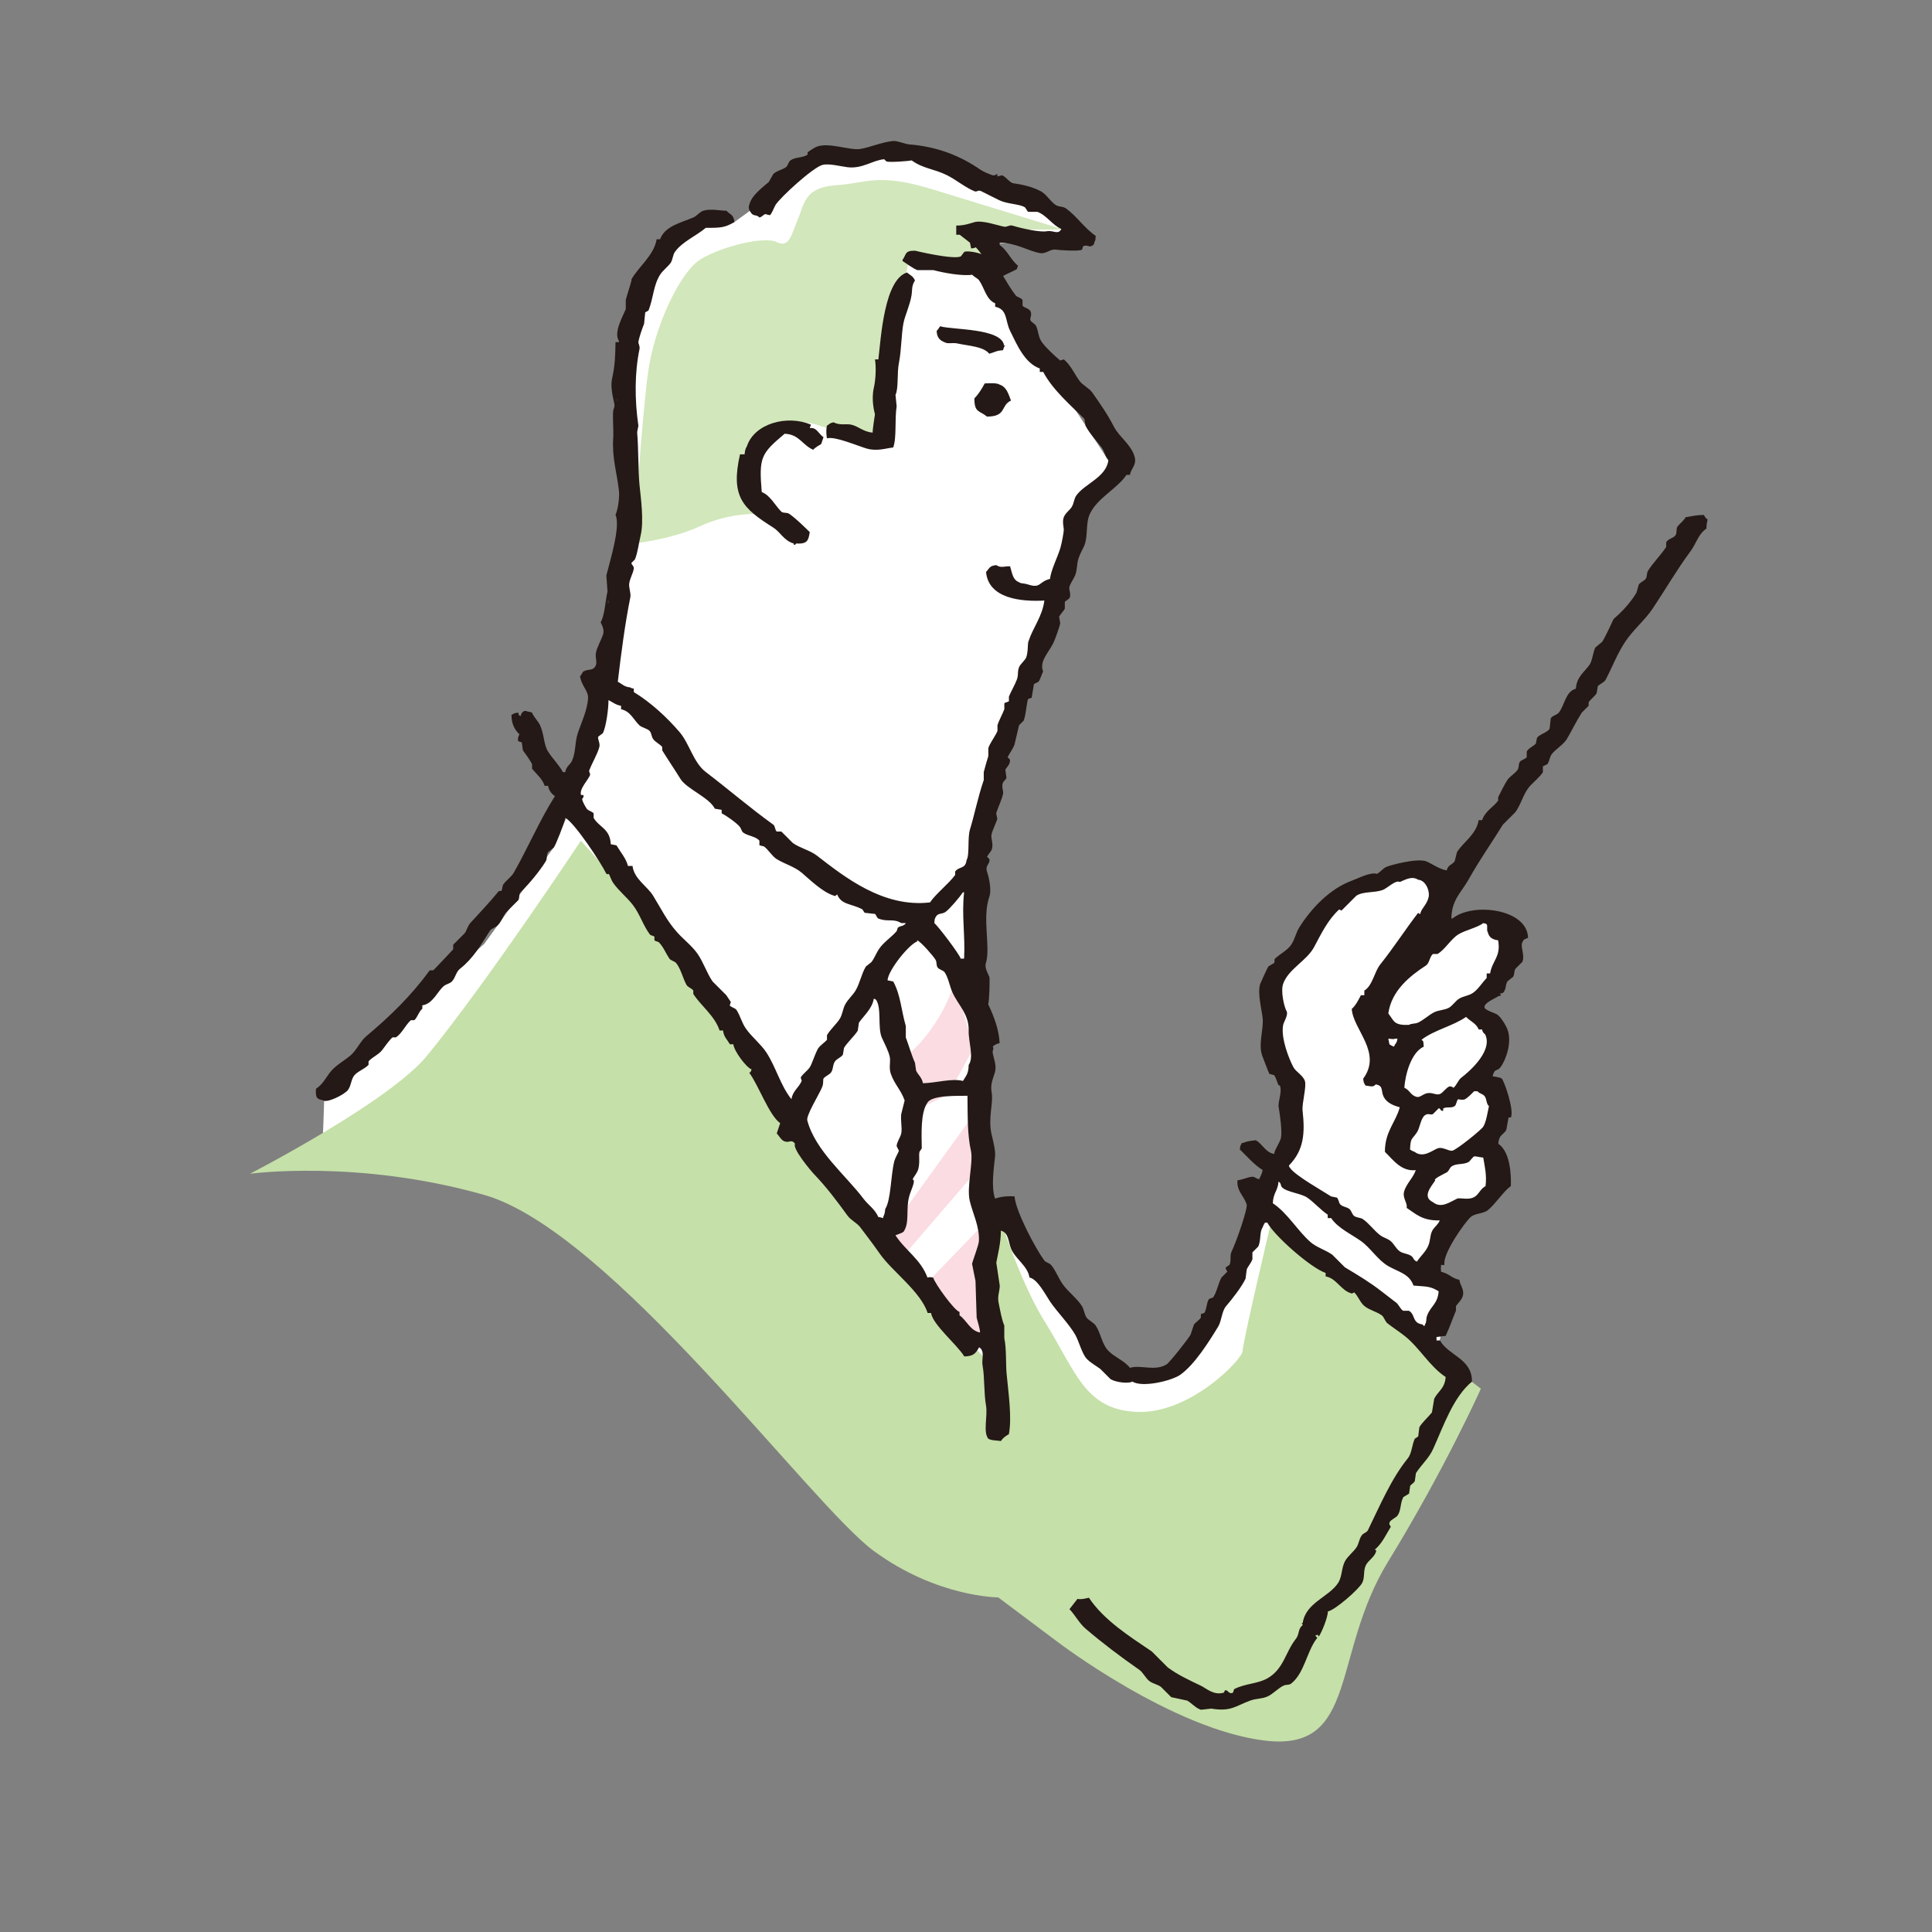 <?xml version="1.0" encoding="UTF-8"?>
<!-- Generator: Adobe Illustrator 28.0.0, SVG Export Plug-In . SVG Version: 6.00 Build 0)  -->
<svg xmlns="http://www.w3.org/2000/svg" xmlns:xlink="http://www.w3.org/1999/xlink" version="1.1" id="レイヤー_1" x="0px" y="0px" width="86px" height="86px" viewBox="0 0 86 86" style="enable-background:new 0 0 86 86;" xml:space="preserve">
<rect x="0" y="0" width="86" height="86" fill="#808080" stroke="none"/>
<style type="text/css">
	.st0{fill:#FFFFFF;}
	.st1{fill:#D2E7BB;}
	.st2{fill:#C5E0A8;}
	.st3{fill:#FADCE2;}
	.st4{fill:#241916;}
</style>
<g>
	<path class="st0" d="M27.916,24.377c0,0-0.076-3.938-0.076-5.452s0.227-5.528,0.909-6.664c0.681-1.136,1.742-2.575,2.499-2.575   s1.437,0.204,1.437,0.204s1.213-0.886,1.44-1.037c0.227-0.151,1.363-1.969,2.65-1.969c1.287,0,3.938-0.151,3.938-0.151   s2.575,0.984,2.802,0.984s3.483,1.742,3.786,2.12c0.303,0.379,0.076,1.06,0.076,1.06l-3.332-0.076l-0.366,0.494l0.442,1.626   l2.65,3.635c0,0,2.39,3.637,2.558,3.901s0.168,0.491,0.168,0.491l-0.53,0.757c0,0-1.06,1.742-1.136,2.12   c-0.076,0.379-3.408,9.465-3.483,10.223c-0.076,0.757-0.984,5.073-0.984,7.042c0,1.969,0.379,13.176,0.379,13.176   s0.984,0.151,1.136,0.454c0.151,0.303,0.984,1.666,0.984,1.666l2.196,2.65c0,0,1.522,1.624,2.238,1.834s1.927,0.589,2.154-0.017   c0.227-0.606,2.045-3.105,2.045-3.105l1.742-4.695l0.984-1.893l0.151-1.742l-0.227-1.666c0,0-0.606-2.347-0.606-3.408   s1.136-1.893,1.136-1.893s0.909-1.514,1.514-2.12c0.606-0.606,2.347-1.439,2.877-1.514s2.12-0.151,2.044,0.53   c-0.076,0.681-0.227,1.212-0.227,1.212l-0.379,1.666c0,0,2.272-1.969,3.18-0.984c0.53,1.287,0.454,1.363,0.379,1.742   s-1.06,1.666-1.06,1.666l-0.744,0.595c0,0,1.653,0.01,1.274,1.449c-0.379,1.439-0.757,1.666-0.757,1.666s1.06,0.227,0.909,1.439   c-0.151,1.212-0.682,1.363-0.682,1.363s0.984,0.909,0.53,1.742c-0.454,0.833-1.287,1.06-1.287,1.06l-0.682,0.454l-1.06,2.423   l0.984,0.681l-0.227,1.363l-0.227,0.984l0.984,1.59l-19.536,7.572l-26.2-18.931l-4.922,0.757c0,0,0.076-1.893,0.076-2.272   s1.06-1.212,1.06-1.212l6.058-5.376l3.087-4.287l1.607-3.739l0.757-6.134L27.916,24.377z"></path>
	<g>
		<path class="st1" d="M40.494,11.529c-0.563,1.97-1.22,6.286-1.22,6.755c0,0.469-0.188,1.501-0.188,1.501l-2.627-0.844    c0,0-0.938-0.375-1.783,0.094c-0.844,0.469-1.22,0.188-1.314,1.783c-0.094,1.595,0.375,2.064,0.375,2.064s-1.22-0.094-2.627,0.563    c-1.193,0.557-2.908,0.751-2.908,0.751s0.375-5.723,0.657-7.693c0.281-1.97,1.407-4.41,2.346-4.973    c0.938-0.563,2.815-1.032,3.378-0.751c0.563,0.281,0.657-0.375,0.938-1.032c0.281-0.657,0.281-1.407,1.689-1.501    c1.407-0.094,1.876-0.563,4.316,0.188c2.439,0.751,5.817,1.783,5.817,1.783h-4.222l1.313,1.689L40.494,11.529z"></path>
		<path class="st2" d="M56.537,54.593l9.382,7.224c0,0-1.595,3.565-4.128,7.693c-2.533,4.128-1.314,8.444-5.442,7.975    c-4.128-0.469-9.288-4.41-9.288-4.41l-2.627-1.97c0,0-2.721,0-5.536-2.064S27.171,54.781,21.541,53.186    c-5.629-1.595-10.414-0.938-10.414-0.938s6.192-3.19,7.881-5.254c2.69-3.288,6.849-9.57,6.849-9.57s7.13,7.881,7.787,9.664    c0.657,1.783,5.16,7.881,5.16,7.881s5.348,6.005,5.348,5.723c0-0.281-0.188-8.256-0.188-8.256s1.126,4.128,2.533,6.38    c1.407,2.252,1.783,3.941,4.128,4.034c2.346,0.094,4.691-2.346,4.691-2.721S56.537,54.593,56.537,54.593z"></path>
		<path class="st3" d="M42.5,43.732c-0.844,2.533-2.533,3.565-2.533,3.565l0.751,2.158l1.501-0.751l1.126-2.064L42.5,43.732z"></path>
		<polygon class="st3" points="43.683,54.593 41.056,57.314 42.933,59.848 44.246,58.909   "></polygon>
		<polyline class="st3" points="43.402,49.527 39.743,54.593 40.212,55.907 43.683,51.873 43.402,49.527   "></polyline>
		<g>
			<path class="st4" d="M75.847,22.921c-0.395,0.007-0.481,0.055-0.814,0.102c-0.096,0.175-0.244,0.264-0.356,0.407     c-0.081,0.103-0.015,0.299-0.102,0.407c-0.103,0.128-0.321,0.139-0.407,0.305c0,0.068,0,0.136,0,0.204     c-0.23,0.354-0.591,0.709-0.814,1.069c-0.063,0.101-0.026,0.259-0.102,0.356c-0.072,0.092-0.239,0.144-0.305,0.254     c-0.034,0.119-0.068,0.238-0.102,0.356c-0.26,0.438-0.634,0.847-1.018,1.171c0,0-0.364,0.806-0.509,1.018     c-0.102,0.085-0.204,0.17-0.305,0.254c-0.101,0.2-0.132,0.588-0.254,0.763c-0.226,0.324-0.581,0.544-0.611,1.069     c-0.464,0.125-0.496,0.735-0.763,1.069c-0.081,0.101-0.299,0.135-0.356,0.254c-0.017,0.153-0.034,0.305-0.051,0.458     c-0.088,0.166-0.449,0.245-0.56,0.407c-0.017,0.085-0.034,0.17-0.051,0.254c-0.109,0.124-0.328,0.202-0.407,0.356     c0,0.085,0,0.17,0,0.254c-0.05,0.075-0.255,0.124-0.305,0.204c-0.075,0.117-0.028,0.247-0.102,0.356     c-0.106,0.158-0.356,0.299-0.458,0.458c-0.159,0.248-0.28,0.519-0.407,0.763c0,0.051,0,0.102,0,0.153     c-0.223,0.291-0.582,0.468-0.713,0.865c-0.051,0-0.102,0-0.153,0c-0.114,0.651-0.674,0.96-0.967,1.425     c-0.034,0.136-0.068,0.271-0.102,0.407c-0.123,0.166-0.297,0.156-0.356,0.407c-0.353-0.063-0.706-0.329-0.916-0.407     c-0.4-0.148-1.592,0.169-1.781,0.254c-0.133,0.06-0.276,0.248-0.407,0.305c-0.299-0.086-0.81,0.192-1.12,0.305     c-0.986,0.361-1.824,1.255-2.341,2.087c-0.156,0.251-0.191,0.521-0.356,0.763c-0.169,0.248-0.489,0.409-0.713,0.611     c-0.062,0.055-0.001,0.129-0.051,0.204c-0.085,0.051-0.17,0.102-0.254,0.153c-0.039,0.054-0.337,0.714-0.356,0.763     c-0.144,0.382,0.06,1.144,0.102,1.527c0.058,0.527-0.221,1.194,0,1.731c0.011,0.026,0.271,0.721,0.305,0.763     c0.068,0.017,0.136,0.034,0.204,0.051c0.097,0.12,0.135,0.336,0.204,0.458c0.017,0,0.034,0,0.051,0     c0.121,0.294-0.093,0.738-0.051,0.967c0.07,0.383,0.16,1.132,0.102,1.374c-0.054,0.227-0.257,0.461-0.305,0.713     c-0.399-0.079-0.504-0.44-0.814-0.611c0,0-0.406,0.032-0.509,0.102c-0.164,0.044-0.079-0.028-0.153,0.102     c-0.058,0.089-0.018,0.098-0.051,0.204c0.324,0.307,0.629,0.678,1.018,0.916c-0.033,0.183-0.089,0.257-0.153,0.407     c-0.124-0.017-0.2-0.094-0.254-0.102c-0.18-0.027-0.456,0.126-0.713,0.153c-0.042,0.487,0.272,0.662,0.407,1.069     c0.068,0.165-0.474,1.708-0.662,2.087c-0.106,0.213-0.004,0.392-0.102,0.611c-0.051,0.034-0.102,0.068-0.153,0.102     c-0.047,0.11,0.068,0.149,0.051,0.204c-0.085,0.085-0.17,0.17-0.254,0.254c-0.157,0.297-0.183,0.582-0.356,0.865     c-0.034,0.055-0.17,0.057-0.204,0.102c-0.102,0.135-0.1,0.47-0.204,0.611c-0.051,0.017-0.102,0.034-0.153,0.051     c0,0.051,0,0.102,0,0.153c-0.066,0.114-0.228,0.207-0.305,0.305c-0.051,0.153-0.102,0.305-0.153,0.458     c-0.099,0.179-0.925,1.234-1.069,1.323c-0.515,0.321-1.159,0.006-1.629,0.153c-0.254-0.323-0.684-0.471-0.967-0.763     c-0.283-0.291-0.327-0.776-0.56-1.12c-0.091-0.134-0.316-0.232-0.407-0.356c-0.085-0.116-0.12-0.378-0.204-0.509     c-0.213-0.333-0.577-0.609-0.814-0.916c-0.222-0.288-0.329-0.641-0.56-0.916c-0.073-0.087-0.235-0.109-0.305-0.204     c-0.369-0.497-1.258-2.148-1.323-2.85c-0.293-0.013-0.568-0.001-0.865,0.102c-0.179-0.509-0.061-1.305,0-1.883     c0.028-0.261-0.102-0.748-0.153-0.967c-0.173-0.74,0.09-1.408,0-1.883c-0.072-0.382,0.092-0.671,0.153-0.916     c0.073-0.293-0.066-0.609-0.102-0.814c-0.031-0.175,0.071-0.174,0-0.305c0.083-0.081,0.169-0.121,0.305-0.153     c-0.031-0.621-0.256-1.194-0.509-1.731c0.05-0.133,0.081-1.137,0.051-1.222c-0.042-0.117-0.223-0.381-0.153-0.611     c0.219-0.713-0.179-1.998,0.153-2.952c0.115-0.33-0.04-0.938-0.102-1.12c-0.099-0.29,0.153-0.33,0.102-0.56     c-0.034-0.034-0.068-0.068-0.102-0.102c0.019-0.053,0.184-0.253,0.204-0.305c0.102-0.274-0.055-0.501,0-0.713     c0.041-0.157,0.208-0.516,0.254-0.662c-0.017-0.085-0.034-0.17-0.051-0.254c0.088-0.279,0.26-0.63,0.305-0.865     c0.03-0.152-0.086-0.299,0-0.509c0.013-0.032,0.141-0.15,0.153-0.204c-0.017-0.119-0.034-0.238-0.051-0.356     c0.041-0.101,0.239-0.25,0.204-0.458c-0.034-0.034-0.068-0.068-0.102-0.102c0.061-0.14,0.248-0.392,0.305-0.56     c0.068-0.288,0.136-0.577,0.204-0.865c0.068-0.068,0.136-0.136,0.204-0.204c0.107-0.242,0.139-0.881,0.204-0.967     c0.051-0.017,0.102-0.034,0.153-0.051c0.034-0.204,0.068-0.407,0.102-0.611c0.068-0.034,0.136-0.068,0.204-0.102     c0.08-0.114,0.151-0.36,0.204-0.458c-0.178-0.453,0.234-0.82,0.458-1.272c0.082-0.166,0.271-0.722,0.305-0.865     c-0.017-0.102-0.034-0.204-0.051-0.305c0.039-0.083,0.222-0.274,0.254-0.356c0-0.102,0-0.204,0-0.305     c0.068-0.051,0.136-0.102,0.204-0.153c0.098-0.184-0.034-0.356,0-0.509c0.031-0.14,0.199-0.372,0.254-0.509     c0.104-0.259,0.061-0.472,0.153-0.763c0.07-0.22,0.208-0.447,0.254-0.56c0.181-0.439,0.048-0.992,0.254-1.425     c0.341-0.714,1.192-1.094,1.629-1.731c0.051,0,0.102,0,0.153,0c0.043-0.296,0.314-0.433,0.204-0.814     c-0.156-0.537-0.678-0.867-0.916-1.323c-0.313-0.6-0.599-1.003-0.967-1.527c-0.135-0.193-0.418-0.32-0.56-0.509     c-0.224-0.3-0.417-0.746-0.713-0.967c-0.051,0.017-0.102,0.034-0.153,0.051c-0.245-0.206-0.629-0.557-0.814-0.814     c-0.166-0.23-0.133-0.407-0.254-0.713c-0.037-0.094-0.222-0.186-0.254-0.254c-0.05-0.103,0.081-0.239,0-0.407     c-0.068-0.141-0.278-0.149-0.356-0.254c0-0.085,0-0.17,0-0.254c-0.055-0.099-0.24-0.118-0.305-0.204     c-0.238-0.315-0.396-0.587-0.56-0.865c0.19-0.103,0.437-0.202,0.611-0.305c0.017-0.051,0.034-0.102,0.051-0.153     c-0.323-0.25-0.465-0.683-0.814-0.916c0-0.034,0-0.068,0-0.102c0.758,0.008,1.219,0.349,1.781,0.458     c0.282,0.055,0.457-0.188,0.713-0.153c0.185,0.026,1.049,0.084,1.171,0c0.017-0.051,0.034-0.102,0.051-0.153     c0.163-0.073,0.265,0.043,0.356,0c0.13-0.064,0.111-0.053,0.153-0.204c0.057-0.088,0.029-0.111,0.051-0.254     c-0.497-0.335-0.846-0.877-1.323-1.222c-0.143-0.103-0.305-0.056-0.458-0.153c-0.233-0.147-0.413-0.479-0.662-0.611     c-0.394-0.208-0.829-0.3-1.222-0.356c-0.176-0.025-0.336-0.305-0.509-0.356c-0.068,0.017-0.136,0.034-0.204,0.051     c0-0.034,0-0.068,0-0.102c-0.033-0.018-0.106,0.08-0.204,0.051c-0.147-0.044-0.419-0.157-0.56-0.254     c-0.84-0.582-1.867-1.02-3.156-1.12c-0.191-0.015-0.529-0.167-0.713-0.153c-0.48,0.038-1.051,0.291-1.476,0.356     c-0.467,0.072-1.395-0.311-1.934-0.102c-0.085,0.033-0.329,0.185-0.407,0.254c0,0.034,0,0.068,0,0.102     c-0.235,0.156-0.536,0.092-0.763,0.254c-0.087,0.062-0.111,0.241-0.204,0.305c-0.187,0.13-0.405,0.15-0.56,0.305     c-0.068,0.119-0.136,0.238-0.204,0.356c-0.286,0.245-0.777,0.605-0.865,1.018c-0.04,0.075-0.023,0.207,0.051,0.305     c0.128,0.233,0.25,0.091,0.407,0.254c0.122-0.038,0.166-0.124,0.254-0.153c0.068,0.017,0.136,0.034,0.204,0.051     c0.086-0.053,0.189-0.355,0.254-0.458c0.224-0.354,1.669-1.67,2.087-1.781c0.288-0.077,0.827,0.067,1.12,0.102     c0.666,0.079,1.109-0.311,1.629-0.356c0.034,0.034,0.068,0.068,0.102,0.102c0.183,0.044,0.982-0.017,1.12-0.051     c0.53,0.38,0.986,0.367,1.578,0.662c0.396,0.197,0.813,0.549,1.222,0.713c0.119,0.048,0.144-0.078,0.305,0     c0.218,0.105,0.595,0.306,0.814,0.407c0.363,0.167,0.868,0.154,1.12,0.305c0.038,0.023,0.103,0.182,0.153,0.204     c0.136,0,0.271,0,0.407,0c0.412,0.15,0.678,0.607,1.069,0.763c-0.162,0.28-0.331,0.045-0.662,0.102     c-0.282,0.048-1.029-0.105-1.527-0.254c-0.117-0.035-0.244,0.072-0.356,0.051c-0.314-0.06-0.975-0.301-1.323-0.204     c-0.215,0.06-0.455,0.153-0.814,0.153c0,0.136,0,0.271,0,0.407c0.051,0,0.102,0,0.153,0c0.153,0.119,0.305,0.238,0.458,0.356     c0.017,0.085,0.034,0.17,0.051,0.254c0.118-0.012,0.144-0.01,0.204-0.051c0.086,0.084,0.187,0.209,0.255,0.305     c-0.187-0.075-0.615-0.158-0.763-0.102c-0.051,0.068-0.102,0.136-0.153,0.204c-0.357,0.155-2.036-0.254-2.036-0.254     c-0.475-0.006-0.375,0.153-0.56,0.407c0,0.017,0,0.034,0,0.051c0.19,0.121,0.453,0.326,0.662,0.407c0.237,0,0.475,0,0.713,0     c0.508,0.132,1.296,0.271,1.731,0.204c0.08,0.106,0.232,0.15,0.305,0.254c0.237,0.337,0.312,0.854,0.713,1.018     c0,0.051,0,0.102,0,0.153c0.558,0.114,0.438,0.615,0.662,1.069c0.305,0.619,0.647,1.436,1.323,1.68c0,0.051,0,0.102,0,0.153     c0.051,0,0.102,0,0.153,0c0.405,0.779,1.236,1.504,1.832,2.087c0.017,0.102,0.034,0.204,0.051,0.305     c0.165,0.332,0.492,0.677,0.713,0.967c0.143,0.188,0.145,0.4,0.305,0.56c-0.084,0.768-1.051,1.053-1.425,1.578     c-0.112,0.157-0.1,0.336-0.204,0.509c-0.084,0.141-0.288,0.278-0.356,0.458c-0.076,0.2-0.001,0.447,0,0.56     c0.001,0.107-0.092,0.608-0.153,0.814c-0.116,0.395-0.428,0.997-0.458,1.374c-0.523,0.133-0.4,0.433-0.967,0.254     c-0.229-0.072-0.329-0.037-0.407-0.102c-0.295-0.108-0.311-0.413-0.407-0.713c-0.273-0.005-0.397,0.09-0.611-0.051     c-0.313,0.029-0.302,0.141-0.458,0.305c0.107,1.186,1.562,1.33,2.596,1.272c-0.094,0.722-0.498,1.175-0.713,1.832     c-0.035,0.106-0.008,0.502-0.102,0.713c-0.052,0.117-0.25,0.282-0.305,0.407c-0.092,0.205-0.021,0.338-0.102,0.56     c-0.089,0.243-0.26,0.526-0.356,0.763c0,0.068,0,0.136,0,0.204c-0.033,0.044-0.175,0.044-0.204,0.102c0,0.085,0,0.17,0,0.254     c-0.073,0.205-0.237,0.491-0.305,0.713c0,0.085,0,0.17,0,0.254c-0.09,0.229-0.328,0.526-0.407,0.763c0,0.119,0,0.238,0,0.356     c-0.082,0.281-0.135,0.44-0.204,0.713c0,0.119,0,0.238,0,0.356c-0.272,0.8-0.418,1.569-0.611,2.189     c-0.123,0.396-0.009,1.119-0.153,1.374c-0.055,0.42-0.327,0.264-0.509,0.509c0,0.051,0,0.102,0,0.153     c-0.285,0.392-0.841,0.816-1.12,1.222c-2.081,0.243-3.799-1.13-5.039-2.087c-0.301-0.232-0.757-0.334-1.069-0.56     c-0.17-0.17-0.339-0.339-0.509-0.509c-0.068,0-0.136,0-0.204,0c-0.08-0.054-0.068-0.245-0.153-0.305     c-1.044-0.75-1.99-1.57-3.003-2.341c-0.559-0.425-0.725-1.261-1.171-1.781c-0.567-0.662-1.276-1.315-2.036-1.781     c0-0.051,0-0.102,0-0.153c-0.105-0.02-0.098-0.013-0.153-0.051c-0.286-0.031-0.355-0.15-0.56-0.254     c0.157-1.333,0.33-2.633,0.56-3.767c0.034-0.169-0.079-0.435-0.051-0.611c0.041-0.255,0.177-0.457,0.204-0.662     c0.015-0.112-0.126-0.182-0.102-0.254c0.051-0.051,0.102-0.102,0.153-0.153c0.136-0.353,0.153-0.642,0.254-1.069     c0.151-0.64,0.007-1.67-0.051-2.24c-0.059-0.578-0.048-1.754-0.102-2.29c-0.013-0.129,0.058-0.305,0.051-0.356     c-0.168-1.152-0.167-2.368,0.051-3.41c0.026-0.126-0.059-0.253-0.051-0.305c0.039-0.246,0.179-0.623,0.254-0.814     c0.017-0.17,0.034-0.339,0.051-0.509c0.009-0.017,0.138-0.064,0.153-0.102c0.22-0.576,0.208-1.1,0.509-1.578     c0.112-0.177,0.332-0.344,0.458-0.509c0.112-0.147,0.099-0.365,0.204-0.509c0.334-0.457,0.939-0.704,1.374-1.069     c0.704,0.009,0.86-0.022,1.272-0.254c-0.034-0.354-0.188-0.317-0.356-0.509c-0.26,0.011-0.673-0.102-1.018,0     c-0.173,0.051-0.299,0.239-0.458,0.305c-0.569,0.237-1.269,0.39-1.476,0.967c-0.051,0-0.102,0-0.153,0     c-0.117,0.716-0.798,1.213-1.12,1.781c0,0.017,0,0.034,0,0.051c-0.04,0.173-0.185,0.604-0.254,0.865c0,0.136,0,0.271,0,0.407     c-0.128,0.334-0.556,1.041-0.305,1.425c0,0.017,0,0.034,0,0.051c-0.051,0-0.102,0-0.153,0c-0.007,0.595-0.025,1.057-0.153,1.629     c-0.083,0.371,0.045,0.835,0.102,1.12c0.028,0.14-0.043,0.231-0.051,0.305c-0.032,0.312,0.023,0.866,0,1.222     c-0.057,0.895,0.169,1.546,0.255,2.341c0.041,0.38-0.08,0.938-0.153,1.069c0.241,0.525-0.265,2.116-0.407,2.698     c0.017,0.237,0.034,0.475,0.051,0.713c-0.092,0.373-0.116,1.05-0.305,1.374c0.04,0.095,0.188,0.331,0.102,0.56     c-0.1,0.265-0.253,0.55-0.305,0.763c-0.063,0.256,0.089,0.474-0.051,0.662c-0.111,0.177-0.334,0.09-0.509,0.204     c-0.064,0.041-0.078,0.152-0.153,0.204c0.043,0.406,0.368,0.655,0.356,0.967c-0.021,0.54-0.313,1.136-0.458,1.578     c-0.133,0.403-0.085,0.844-0.254,1.222c-0.083,0.186-0.258,0.242-0.305,0.509c-0.034,0-0.068,0-0.102,0     c-0.174-0.323-0.472-0.612-0.662-0.916c-0.197-0.317-0.169-0.761-0.356-1.171c-0.086-0.187-0.265-0.339-0.356-0.56     c-0.078-0.028-0.085-0.036-0.204-0.051c-0.144-0.075-0.261,0.015-0.305,0.204c-0.127-0.075-0.06,0.012-0.102-0.153     c-0.191,0.018-0.189,0.039-0.305,0.102c-0.002,0.431,0.17,0.684,0.356,0.865c-0.033,0.03-0.098,0.214-0.051,0.305     c0.051,0.017,0.102,0.034,0.153,0.051c0.017,0.119,0.034,0.238,0.051,0.356c0.066,0.088,0.314,0.425,0.407,0.611     c0,0.068,0,0.136,0,0.204c0.181,0.229,0.466,0.455,0.56,0.763c0.051,0,0.102,0,0.153,0c0.038,0.215,0.155,0.358,0.305,0.458     c-0.678,1.07-1.205,2.31-1.832,3.41c-0.102,0.179-0.34,0.343-0.458,0.509c-0.067,0.094-0.03,0.207-0.102,0.305     c-0.034,0-0.068,0-0.102,0c-0.413,0.505-0.841,0.952-1.272,1.425c-0.117,0.129-0.151,0.32-0.254,0.458     c-0.17,0.17-0.339,0.339-0.509,0.509c0,0.068,0,0.136,0,0.204c-0.003,0.006-0.846,0.903-0.865,0.916     c-0.073,0.05-0.154-0.018-0.204,0.051c-0.807,1.109-1.759,2.027-2.799,2.901c-0.276,0.231-0.437,0.638-0.713,0.865     c-0.301,0.248-0.685,0.453-0.916,0.763c-0.205,0.276-0.322,0.522-0.611,0.713c-0.019,0.369,0.009,0.452,0.305,0.509     c0.158,0.15,0.959-0.244,1.12-0.458c0.134-0.178,0.131-0.421,0.254-0.611c0.137-0.21,0.497-0.318,0.662-0.509     c0-0.051,0-0.102,0-0.153c0.167-0.193,0.456-0.301,0.611-0.509c0.114-0.153,0.321-0.448,0.458-0.56c0.051,0,0.102,0,0.153,0     c0.271-0.182,0.42-0.551,0.662-0.763c0.051,0,0.102,0,0.153,0c0.15-0.139,0.195-0.378,0.356-0.509c0-0.051,0-0.102,0-0.153     c0.476-0.061,0.688-0.652,0.967-0.865c0.124-0.094,0.256-0.095,0.356-0.204c0.153-0.165,0.178-0.422,0.356-0.56     c0.573-0.446,0.929-1.054,1.323-1.68c0.077-0.121,0.258-0.154,0.356-0.254c0.159-0.162,0.222-0.369,0.356-0.56     c0.187-0.187,0.373-0.373,0.56-0.56c0.065-0.111,0.015-0.274,0.102-0.356c0.366-0.348,0.854-0.942,1.12-1.374     c0.075-0.122,0.019-0.272,0.102-0.407c0.004-0.006,0.247-0.193,0.254-0.204c0.102-0.139,0.484-1.126,0.509-1.323     c0.404,0.201,1.6,2.007,1.832,2.494c0.101,0.011,0.012,0.048,0.102,0c0.049,0.05,0.103,0.265,0.204,0.407     c0.245,0.349,0.61,0.639,0.865,0.967c0.318,0.408,0.459,0.913,0.764,1.323c0.04,0.054,0.164,0.054,0.204,0.102     c0,0.051,0,0.102,0,0.153c0.043,0.062,0.153,0.05,0.204,0.102c0.197,0.204,0.297,0.47,0.458,0.713     c0.063,0.096,0.237,0.12,0.305,0.204c0.209,0.255,0.292,0.662,0.458,0.967c0.06,0.111,0.241,0.161,0.305,0.254     c0,0.051,0,0.102,0,0.153c0.34,0.532,0.957,0.973,1.171,1.629c0.051,0,0.102,0,0.153,0c0.033,0.287,0.186,0.403,0.305,0.611     c0.051,0,0.102,0,0.153,0c0.029,0.301,0.577,1.039,0.814,1.12c-0.045,0.12-0.019,0.084-0.102,0.153     c0.412,0.553,0.881,1.893,1.374,2.24c-0.051,0.153-0.102,0.305-0.153,0.458c0.108,0.107,0.198,0.308,0.356,0.356     c0.227,0.069,0.297-0.114,0.458,0.102c-0.129,0.214,0.692,1.193,0.865,1.374c0.533,0.558,0.976,1.143,1.476,1.832     c0.141,0.194,0.42,0.323,0.56,0.509c0.306,0.406,0.571,0.748,0.865,1.171c0.554,0.797,1.821,1.685,2.138,2.647     c0.051,0,0.102,0,0.153,0c0.059,0.51,1.169,1.421,1.476,1.934c0.422-0.005,0.512-0.144,0.662-0.407     c0.275,0.169,0.1,0.539,0.153,0.814c0.094,0.494,0.055,1.229,0.153,1.781c0.083,0.465-0.14,1.175,0.102,1.476     c0.133,0.08,0.351,0.073,0.56,0.102c0.09-0.136,0.213-0.224,0.356-0.305c0.143-0.748-0.024-1.863-0.102-2.698     c-0.039-0.413-0.002-1.121-0.102-1.578c0-0.187,0-0.373,0-0.56c-0.109-0.248-0.174-0.624-0.254-1.018     c-0.062-0.301,0.058-0.531,0.051-0.763c-0.051-0.339-0.102-0.679-0.153-1.018c0.082-0.44,0.199-0.855,0.204-1.425     c0.358,0.096,0.321,0.49,0.458,0.814c0.189,0.446,0.744,0.767,0.814,1.272c0.362,0.07,0.719,0.777,0.916,1.069     c0.306,0.453,0.849,1.004,1.12,1.476c0.166,0.29,0.299,0.842,0.509,1.069c0.166,0.18,0.412,0.309,0.611,0.458     c0.153,0.153,0.305,0.305,0.458,0.458c0.303,0.164,0.839,0.192,0.967,0.102c0.448,0.286,1.765-0.039,2.138-0.305     c0.635-0.454,1.264-1.457,1.68-2.138c0.16-0.263,0.157-0.685,0.356-0.916c0.257-0.298,0.699-0.862,0.865-1.222     c0.017-0.136,0.034-0.271,0.051-0.407c0.053-0.136,0.207-0.305,0.254-0.458c0-0.102,0-0.204,0-0.305     c0.085-0.085,0.17-0.17,0.255-0.254c0.142-0.287,0.046-0.631,0.204-0.865c0.038-0.118,0.053-0.114,0.102-0.204     c0.034,0,0.068,0,0.102,0c0.309,0.583,1.931,2.014,2.596,2.24c0,0.051,0,0.102,0,0.153c0.488,0.082,0.692,0.651,1.171,0.763     c0.034-0.017,0.068-0.034,0.102-0.051c0.173,0.166,0.271,0.464,0.458,0.611c0.238,0.188,0.506,0.229,0.763,0.407     c0.107,0.074,0.151,0.276,0.254,0.356c0.261,0.204,0.504,0.357,0.763,0.56c0.667,0.521,1.113,1.361,1.832,1.832     c-0.036,0.515-0.339,0.631-0.509,0.967c-0.034,0.204-0.068,0.407-0.102,0.611c-0.125,0.161-0.468,0.478-0.56,0.662     c-0.017,0.136-0.034,0.271-0.051,0.407c-0.051,0.034-0.102,0.068-0.153,0.102c-0.125,0.271-0.136,0.656-0.305,0.865     c-0.744,0.919-1.237,2.094-1.781,3.207c-0.045,0.093-0.192,0.132-0.254,0.204c-0.135,0.156-0.138,0.385-0.255,0.56     c-0.133,0.199-0.394,0.4-0.509,0.611c-0.161,0.295-0.126,0.689-0.305,0.967c-0.41,0.635-1.442,0.877-1.578,1.781     c-0.084,0.058-0.028,0.004,0,0.102c-0.226,0.165-0.134,0.393-0.305,0.611c-0.468,0.593-0.535,1.31-1.222,1.731     c-0.461,0.282-1.041,0.248-1.527,0.509c-0.017,0.051-0.034,0.102-0.051,0.153c-0.192,0.097-0.213-0.137-0.356-0.102     c-0.017,0.034-0.034,0.068-0.051,0.102c-0.444,0.138-0.779-0.19-1.018-0.305c-0.569-0.274-1.002-0.469-1.476-0.814     c-0.238-0.238-0.475-0.475-0.713-0.713c-0.996-0.676-2.135-1.392-2.799-2.392c-0.192,0.043-0.362,0.087-0.509,0.051     c-0.119,0.153-0.238,0.305-0.356,0.458c0.25,0.26,0.44,0.633,0.713,0.865c0.765,0.652,1.555,1.25,2.392,1.832     c0.176,0.122,0.289,0.387,0.458,0.509c0.164,0.118,0.348,0.138,0.509,0.254c0.153,0.153,0.305,0.305,0.458,0.458     c0.237,0.051,0.475,0.102,0.713,0.153c0.184,0.104,0.391,0.345,0.611,0.407c0.153-0.017,0.305-0.034,0.458-0.051     c0.889,0.144,1.072-0.116,1.731-0.356c0.292-0.106,0.554-0.071,0.814-0.204c0.211-0.108,0.446-0.354,0.662-0.458     c0.149-0.072,0.243-0.012,0.356-0.102c0.577-0.459,0.682-1.394,1.12-1.985c0.083-0.059-0.011-0.065-0.051-0.153     c0.151-0.021,0.062-0.082,0.153,0.051c0.13-0.178,0.403-0.855,0.407-1.12c0.328-0.064,1.382-0.988,1.527-1.272     c0.125-0.246,0.039-0.504,0.153-0.763c0.102-0.231,0.371-0.356,0.458-0.611c0.011-0.105,0.046-0.042-0.051-0.102     c0.335-0.294,0.472-0.626,0.713-1.018c-0.02-0.041-0.094-0.114-0.051-0.204c0.06-0.125,0.282-0.195,0.356-0.305     c0.165-0.247,0.103-0.534,0.254-0.814c0.085-0.051,0.17-0.102,0.254-0.153c0.017-0.119,0.034-0.238,0.051-0.356     c0.02-0.031,0.174-0.128,0.204-0.204c0.017-0.119,0.034-0.238,0.051-0.356c0.264-0.398,0.584-0.671,0.763-1.069     c0.476-1.052,0.894-2.309,1.731-3.003c0.002-1.036-1.048-1.151-1.425-1.832c-0.051,0-0.102,0-0.153,0c0-0.051,0-0.102,0-0.153     c0.136-0.017,0.271-0.034,0.407-0.051c0.203-0.434,0.296-0.741,0.458-1.12c0-0.068,0-0.136,0-0.204     c0.087-0.132,0.256-0.271,0.305-0.458c0.077-0.288-0.124-0.461-0.153-0.713c-0.353-0.069-0.453-0.28-0.814-0.356     c-0.019-0.171-0.01-0.106,0-0.305c0.051,0,0.102,0,0.153,0c-0.115-0.471,0.917-1.922,1.171-2.138     c0.2-0.17,0.557-0.136,0.764-0.305c0.34-0.278,0.694-0.841,1.018-1.069c0.018-0.567-0.045-1.538-0.56-1.883     c0.035-0.423,0.204-0.367,0.356-0.611c0.034-0.187,0.068-0.373,0.102-0.56c0.034,0,0.068,0,0.102,0     c0.159-0.338-0.31-1.657-0.407-1.731c-0.079-0.06-0.326-0.083-0.407-0.102c0.099-0.387,0.197-0.193,0.356-0.407     c0.236-0.316,0.523-1.108,0.305-1.68c-0.071-0.186-0.293-0.554-0.458-0.662c-0.109-0.071-0.53-0.188-0.56-0.305     c-0.055-0.212,0.494-0.418,0.611-0.509c0.073-0.042,0.127,0.039,0.102-0.102c-0.017,0-0.034,0-0.051,0     c0.046-0.048,0.132,0.008,0.204-0.102c0.1-0.153,0.059-0.303,0.153-0.458c0.085-0.068,0.17-0.136,0.254-0.204     c0.072-0.124,0.028-0.243,0.102-0.356c0.102-0.102,0.204-0.204,0.305-0.305c0.128-0.289-0.097-0.68,0-0.865     c0.064-0.157,0.106-0.144,0.254-0.204c-0.014-1.291-2.464-1.599-3.359-0.865c-0.017,0-0.034,0-0.051,0     c0.007-0.83,0.437-1.148,0.763-1.731c0.521-0.931,1.017-1.613,1.527-2.443c0.187-0.187,0.373-0.373,0.56-0.56     c0.248-0.342,0.343-0.791,0.611-1.12c0.128-0.157,0.531-0.495,0.611-0.662c0-0.085,0-0.17,0-0.254     c0.068-0.034,0.136-0.068,0.204-0.102c0.104-0.155,0.088-0.315,0.204-0.458c0.176-0.218,0.521-0.422,0.662-0.662     c0.247-0.42,0.405-0.768,0.662-1.171c0.102-0.102,0.204-0.204,0.305-0.305c0-0.051,0-0.102,0-0.153     c0.077-0.128,0.284-0.277,0.356-0.407c0.017-0.102,0.034-0.204,0.051-0.305c0.088-0.112,0.284-0.165,0.356-0.305     c0.302-0.582,0.509-1.141,0.865-1.68c0.345-0.523,0.877-0.961,1.222-1.476c0.572-0.855,1.084-1.742,1.68-2.545     c0.271-0.366,0.34-0.757,0.713-1.018c0.004-0.182,0.025-0.275,0.051-0.407C75.918,23.061,75.896,23.019,75.847,22.921z      M27.392,17.781c0.088,0.033,0.05,0.01,0.102,0.051C27.406,17.799,27.444,17.822,27.392,17.781z M41.643,40.838     c0.103-0.223,0.28-0.12,0.458-0.254c0.198-0.149,0.62-0.652,0.763-0.865c0.017,0,0.034,0,0.051,0     c-0.114,1.018,0.056,1.935,0,2.952c-0.051,0-0.102,0-0.153,0c-0.04-0.179-1.018-1.468-1.171-1.578     C41.598,40.963,41.599,40.904,41.643,40.838z M40.829,41.907c0-0.017,0-0.034,0-0.051c0.172,0.072,0.719,0.703,0.814,0.865     c0.07,0.121,0.02,0.255,0.102,0.356c0.063,0.078,0.252,0.122,0.305,0.204c0.178,0.271,0.213,0.606,0.356,0.916     c0.255,0.553,0.73,0.947,0.713,1.68c-0.012,0.516,0.244,1.185,0,1.527c-0.005,0.391-0.116,0.481-0.254,0.713     c-0.489-0.13-1.184,0.088-1.781,0.102c-0.048-0.263-0.217-0.371-0.305-0.56c-0.017-0.119-0.034-0.238-0.051-0.356     c-0.138-0.29-0.285-0.809-0.407-1.12c0-0.17,0-0.339,0-0.509c-0.205-0.706-0.228-1.377-0.56-1.985     c-0.085-0.017-0.17-0.034-0.254-0.051C39.539,43.177,40.468,42.031,40.829,41.907z M27.035,26.739c0.017,0,0.034,0,0.051,0     c0,0.034,0,0.068,0,0.102c-0.017,0-0.034,0-0.051,0C27.035,26.807,27.035,26.773,27.035,26.739z M35.688,48.116     c-0.155,0.332-0.403,0.447-0.458,0.814c-0.49-0.61-0.686-1.427-1.12-2.087c-0.246-0.374-0.666-0.701-0.916-1.069     c-0.181-0.266-0.238-0.549-0.407-0.814c-0.061-0.096-0.241-0.117-0.305-0.204c0.017-0.051,0.034-0.102,0.051-0.153     c-0.028-0.046-0.151-0.229-0.204-0.305c-0.204-0.204-0.407-0.407-0.611-0.611c-0.27-0.401-0.391-0.824-0.662-1.222     c-0.239-0.351-0.634-0.65-0.916-0.967c-0.462-0.52-0.694-1.02-1.069-1.629c-0.26-0.423-0.84-0.734-0.916-1.323     c-0.068,0-0.136,0-0.204,0c-0.065-0.311-0.354-0.651-0.509-0.916c-0.085-0.017-0.17-0.034-0.254-0.051     c-0.034-0.698-0.515-0.748-0.763-1.171c0-0.068,0-0.136,0-0.204c-0.06-0.081-0.242-0.115-0.305-0.204     c-0.065-0.091-0.183-0.306-0.204-0.407c-0.013-0.061,0.093-0.089,0.051-0.204c-0.034,0-0.068,0-0.102,0     c-0.097-0.279,0.354-0.701,0.407-0.916c-0.017-0.051-0.034-0.102-0.051-0.153c0.11-0.317,0.372-0.741,0.458-1.069     c0.044-0.168-0.085-0.365-0.051-0.458c0.068-0.051,0.136-0.102,0.204-0.153c0.149-0.278,0.255-1.089,0.254-1.476     c0.188,0.093,0.326,0.217,0.56,0.254c0,0.051,0,0.102,0,0.153c0.417,0.085,0.556,0.469,0.814,0.713     c0.112,0.106,0.355,0.142,0.458,0.254c0.089,0.097,0.076,0.244,0.153,0.356c0.095,0.138,0.306,0.231,0.407,0.356     c0,0.051,0,0.102,0,0.153c0.261,0.421,0.543,0.835,0.814,1.272c0.274,0.442,1.289,0.829,1.527,1.323     c0.102,0.017,0.204,0.034,0.305,0.051c0,0.051,0,0.102,0,0.153c0.157,0.076,0.661,0.415,0.814,0.611     c0.067,0.086,0.066,0.193,0.153,0.254c0.21,0.148,0.555,0.161,0.713,0.356c0,0.068,0,0.136,0,0.204     c0.068,0.017,0.136,0.034,0.204,0.051c0.193,0.141,0.363,0.437,0.56,0.56c0.368,0.229,0.796,0.335,1.12,0.611     c0.384,0.327,0.918,0.855,1.425,1.018c0.123,0.036,0.032,0.021,0.153-0.051c0.19,0.469,0.612,0.394,1.12,0.662     c0.034,0.051,0.068,0.102,0.102,0.153c0.153,0.017,0.305,0.034,0.458,0.051c0.057,0.03,0.077,0.173,0.153,0.204     c0.419,0.17,0.659-0.017,1.018,0.204c0.068,0,0.136,0,0.204,0c-0.083,0.15-0.23,0.104-0.356,0.204     c-0.017,0.051-0.034,0.102-0.051,0.153c-0.225,0.264-0.561,0.478-0.763,0.763c-0.144,0.202-0.211,0.414-0.356,0.611     c-0.085,0.068-0.17,0.136-0.254,0.204c-0.208,0.354-0.255,0.723-0.458,1.069c-0.114,0.193-0.35,0.407-0.458,0.611     c-0.118,0.222-0.12,0.457-0.254,0.662c-0.148,0.226-0.431,0.477-0.56,0.713c0,0.068,0,0.136,0,0.204     c-0.074,0.099-0.334,0.269-0.407,0.407c-0.149,0.282-0.254,0.655-0.356,0.814c-0.098,0.152-0.309,0.291-0.407,0.458     C35.654,48.014,35.671,48.065,35.688,48.116z M39.404,53.817c-0.013,0.229-0.054,0.244-0.102,0.407     c-0.078-0.028-0.085-0.036-0.204-0.051c-0.166-0.37-0.444-0.524-0.662-0.814c-0.774-1.03-2.127-2.12-2.494-3.461     c-0.1-0.204,0.526-1.179,0.662-1.527c0.059-0.15,0.027-0.318,0.051-0.356c0.074-0.117,0.283-0.173,0.356-0.305     c0.088-0.158,0.052-0.306,0.153-0.458c0.082-0.125,0.271-0.175,0.356-0.305c0.017-0.102,0.034-0.204,0.051-0.305     c0.161-0.257,0.453-0.511,0.611-0.763c0.017-0.119,0.034-0.238,0.051-0.356c0.216-0.31,0.592-0.623,0.662-1.069     c0.088,0.033,0.05,0.01,0.102,0.051c0.254,0.37,0.063,1.228,0.254,1.68c0.071,0.167,0.302,0.589,0.356,0.865     c0.044,0.227-0.053,0.479,0.051,0.763c0.176,0.48,0.437,0.687,0.611,1.171c-0.051,0.204-0.102,0.407-0.153,0.611     c-0.034,0.318,0.053,0.622,0,0.865c-0.034,0.157-0.207,0.401-0.204,0.56c0.034,0.068,0.068,0.136,0.102,0.204     c-0.032,0.095-0.171,0.331-0.204,0.458C39.645,52.333,39.663,53.416,39.404,53.817z M42.712,58.55c0-0.051,0-0.102,0-0.153     c-0.22-0.045-1.11-1.274-1.171-1.527c-0.158-0.024-0.122-0.032-0.255,0c-0.305-0.822-0.988-1.206-1.425-1.883     c0.096-0.043,0.269-0.09,0.356-0.153c0.287-0.409,0.095-0.995,0.254-1.578c0.075-0.272,0.237-0.57,0.204-0.713     c-0.017-0.017-0.034-0.034-0.051-0.051c0.065-0.13,0.207-0.281,0.254-0.458c0.077-0.288,0.013-0.606,0.051-0.763l0.102-0.153     c-0.004-0.575-0.069-1.581,0.254-2.036c0.207-0.347,1.387-0.295,1.781-0.305c0.01,0.849-0.008,1.739,0.153,2.443     c0.117,0.513-0.2,1.611-0.051,2.24c0.133,0.56,0.436,1.126,0.407,1.781c-0.008,0.189-0.264,0.83-0.305,1.018     c0,0,0.14,0.704,0.153,0.763c0.017,0.543,0.034,1.086,0.051,1.629c0.05,0.214,0.133,0.422,0.153,0.662     C43.196,59.249,43.024,58.763,42.712,58.55z M63.53,58.55c-0.069,0.182-0.009,0.283-0.102,0.407c0,0.017,0,0.034,0,0.051     c-0.1,0.023-0.066-0.022-0.102-0.051c-0.481-0.064-0.312-0.443-0.611-0.611c-0.085,0-0.17,0-0.254,0     c-0.119-0.061-0.201-0.275-0.305-0.356c-0.226-0.176-0.449-0.343-0.662-0.509c-0.519-0.405-1.048-0.721-1.629-1.069     c-0.187-0.187-0.373-0.373-0.56-0.56c-0.296-0.211-0.697-0.325-0.967-0.56c-0.576-0.502-1.029-1.302-1.68-1.731     c0.017-0.475,0.222-0.54,0.254-0.967c0.148,0.109,0.071,0.167,0.153,0.254c0.203,0.216,0.853,0.274,1.12,0.458     c0.313,0.216,0.594,0.545,0.916,0.763c0,0.051,0,0.102,0,0.153c0.051,0,0.102,0,0.153,0c0.295,0.442,0.888,0.71,1.323,1.018     c0.434,0.307,0.749,0.849,1.222,1.12c0.456,0.262,0.935,0.338,1.12,0.865c0.52,0.05,0.727,0.006,1.12,0.254     C64,58.038,63.689,58.132,63.53,58.55z M63.784,54.733c-0.138,0.207-0.098,0.456-0.204,0.713     c-0.117,0.282-0.356,0.475-0.509,0.713c-0.17-0.07-0.132-0.172-0.254-0.254c-0.16-0.108-0.358-0.099-0.509-0.204     c-0.166-0.115-0.258-0.336-0.407-0.458c-0.141-0.115-0.313-0.147-0.458-0.254c-0.266-0.198-0.491-0.519-0.763-0.713     c-0.122-0.087-0.279-0.06-0.407-0.153c-0.081-0.059-0.124-0.244-0.204-0.305c-0.132-0.101-0.294-0.091-0.407-0.204     c-0.07-0.07-0.077-0.245-0.153-0.305c-0.085-0.017-0.17-0.034-0.254-0.051c-0.404-0.262-1.603-0.929-1.832-1.272     c-0.041-0.052-0.019-0.013-0.051-0.102c0.682-0.694,0.718-1.455,0.611-2.443c-0.036-0.334,0.185-1.068,0.102-1.323     c-0.081-0.249-0.399-0.406-0.509-0.611c-0.191-0.354-0.572-1.298-0.458-1.883c0.026-0.133,0.239-0.455,0.153-0.611     c-0.119-0.214-0.268-0.901-0.153-1.222c0.237-0.661,1.052-1.026,1.374-1.629c0.34-0.636,0.618-1.218,1.12-1.68     c0.034,0.017,0.068,0.034,0.102,0.051c0.221-0.221,0.441-0.441,0.662-0.662c0.319-0.204,0.786-0.115,1.171-0.254     c0.205-0.074,0.58-0.465,0.763-0.356c0.194-0.073,0.525-0.293,0.814-0.102c0.362,0.025,0.546,0.555,0.458,0.814     c-0.079,0.314-0.352,0.511-0.356,0.713c-0.088-0.033-0.05-0.01-0.102-0.051c-0.581,0.758-1.088,1.549-1.68,2.29     c-0.275,0.345-0.338,0.935-0.713,1.171c0,0.068,0,0.136,0,0.204c-0.051,0-0.102,0-0.153,0c-0.097,0.195-0.245,0.475-0.407,0.611     c0.06,0.924,1.371,1.934,0.509,3.105c0.018,0.191,0.039,0.189,0.102,0.305c0.231,0.025,0.329,0.095,0.458-0.051     c0.364,0.066,0.214,0.291,0.356,0.56c0.133,0.251,0.404,0.377,0.713,0.458c-0.172,0.657-0.666,1.08-0.662,1.985     c0.369,0.36,0.733,0.885,1.374,0.814c-0.103,0.324-0.388,0.564-0.509,0.916c-0.111,0.325,0.153,0.525,0.102,0.763     c0.436,0.288,0.698,0.573,1.476,0.56C64.001,54.524,63.883,54.585,63.784,54.733z M61.799,46.233     c0.174,0.012,0.221,0.042,0.305,0c0.034,0,0.068,0,0.102,0c-0.034,0.235-0.086,0.177-0.153,0.356     c-0.118-0.038-0.114-0.053-0.204-0.102C61.833,46.403,61.816,46.318,61.799,46.233z M66.126,52.799     c-0.227,0.121-0.277,0.329-0.458,0.458c-0.274,0.196-0.672,0.035-0.814,0.102c-0.328,0.154-0.707,0.447-1.069,0.153     c-0.506-0.239-0.061-0.711,0.102-0.967c-0.111-0.066,0.399-0.293,0.509-0.356c0.104-0.06,0.123-0.19,0.204-0.254     c0.208-0.164,0.505-0.076,0.763-0.204c0.06-0.03,0.195-0.231,0.254-0.254c0.05-0.02,0.289,0.045,0.407,0.051     C66.089,51.919,66.189,52.311,66.126,52.799z M66.024,50.152c-0.105,0.16-1.179,1.024-1.374,1.069     c-0.154,0.035-0.434-0.19-0.662-0.102c-0.239,0.093-0.644,0.446-1.018,0.153c-0.118-0.038-0.114-0.053-0.204-0.102     c0.028-0.545,0.064-0.409,0.305-0.763c0.135-0.199,0.169-0.627,0.356-0.763c0.149-0.108,0.245,0.001,0.356-0.051     c0.085-0.085,0.17-0.17,0.255-0.254c0.086-0.033,0.07,0.146,0.204,0.102c0-0.034,0-0.068,0-0.102     c0.178-0.09,0.365,0.004,0.509-0.102c0.084-0.061,0.079-0.232,0.153-0.305c0.005-0.005,0.201,0.051,0.305,0     c0.123-0.06,0.309-0.255,0.407-0.356c0.051,0,0.102,0,0.153,0c0.081,0.105,0.223,0.111,0.305,0.204     c0.118,0.132,0.07,0.341,0.204,0.458C66.228,49.456,66.158,49.949,66.024,50.152z M66.126,46.08     c0.322,0.765-0.84,1.712-1.069,1.883c-0.149,0.111-0.216,0.345-0.356,0.458c-0.033-0.025-0.12-0.089-0.204-0.051     c-0.113,0.051-0.258,0.245-0.356,0.305c-0.205,0.126-0.379-0.089-0.662,0c-0.159,0.05-0.28,0.181-0.407,0.153     c-0.293-0.068-0.308-0.305-0.56-0.407c0.034-0.535,0.279-1.56,0.865-1.832c-0.028-0.181,0.021-0.225-0.102-0.305     c0.576-0.442,1.385-0.603,1.985-1.018c0.176,0.187,0.468,0.297,0.56,0.56c0.051,0,0.102,0,0.153,0     C66.008,46.011,66.082,45.977,66.126,46.08z M64.904,41.601c0.303-0.194,0.848-0.302,1.12-0.509     c0.105,0.02,0.098,0.013,0.153,0.051c0.059,0.112-0.02,0.23,0.051,0.356c0.051,0.225,0.212,0.33,0.458,0.356     c0.137,0.725-0.268,0.913-0.356,1.476c-0.051,0-0.102,0-0.153,0c0,0.068,0,0.136,0,0.204c-0.2,0.205-0.374,0.499-0.611,0.662     c-0.192,0.132-0.401,0.133-0.611,0.254c-0.149,0.086-0.312,0.329-0.458,0.407c-0.212,0.113-0.443,0.095-0.662,0.204     c-0.212,0.105-0.496,0.362-0.713,0.458c-0.135,0.06-0.299,0.032-0.407,0.102c-0.68,0.02-0.642-0.156-0.916-0.509     c0.139-1.018,0.967-1.674,1.68-2.138c0.145-0.095,0.167-0.404,0.305-0.509c0.068,0,0.136,0,0.204,0     C64.318,42.274,64.578,41.811,64.904,41.601z"></path>
			<path class="st4" d="M37.877,18.9c-0.205-0.042-0.534,0.042-0.764-0.102c-0.19,0.036-0.18,0.075-0.305,0.153     c-0.041,0.206-0.028,0.343,0,0.56c0.365-0.101,1.359,0.337,1.781,0.458c0.441,0.126,0.833-0.01,1.171-0.051     c0.162-0.441,0.059-1.227,0.153-1.832c-0.017-0.17-0.034-0.339-0.051-0.509c0.144-0.301,0.059-0.959,0.153-1.425     c0.112-0.559,0.108-1.312,0.204-1.781c0.067-0.331,0.283-0.78,0.356-1.222c0.039-0.237-0.007-0.419,0.153-0.662     c-0.083-0.201-0.205-0.23-0.356-0.356c-1.009,0.316-1.158,2.895-1.272,3.868c-0.051,0-0.102,0-0.153,0     c0.055,0.312,0.043,0.858-0.051,1.272c-0.121,0.534,0.029,1.081,0.051,1.171c0.003,0.012-0.102,0.611-0.102,0.814     C38.429,19.228,38.212,18.969,37.877,18.9z"></path>
			<path class="st4" d="M41.847,14.523c-0.045,0.074-0.092,0.145-0.153,0.204c0.009,0.303,0.146,0.426,0.356,0.509     c0.133,0.084,0.362,0.007,0.56,0.051c0.475,0.107,1.161,0.129,1.425,0.458c0.232-0.059,0.322-0.144,0.611-0.153     c0.017-0.051,0.034-0.102,0.051-0.153c0.017-0.017,0.034-0.034,0.051-0.051c-0.017,0-0.034,0-0.051,0     C44.601,14.598,42.386,14.689,41.847,14.523z"></path>
			<path class="st4" d="M44.494,17.119c-0.125-0.083-0.454-0.059-0.662-0.051c-0.112,0.217-0.285,0.496-0.458,0.662     c-0.007,0.654,0.229,0.536,0.56,0.814c0.887-0.003,0.592-0.494,1.069-0.713C44.884,17.53,44.811,17.226,44.494,17.119z"></path>
			<path class="st4" d="M27.493,17.831c-0.052-0.041-0.014-0.018-0.102-0.051C27.444,17.822,27.406,17.799,27.493,17.831z"></path>
			<path class="st4" d="M34.416,23.481c0.331,0.209,0.473,0.582,0.916,0.713c0,0.017,0,0.034,0,0.051     c0.1,0.023,0.065-0.022,0.102-0.051c0.495,0.025,0.551-0.118,0.611-0.509c-0.286-0.273-0.59-0.587-0.916-0.814     c-0.105-0.073-0.271-0.016-0.356-0.102c-0.261-0.261-0.497-0.73-0.865-0.865c-0.132-1.552-0.034-1.709,1.018-2.596     c0.65,0.023,0.778,0.497,1.272,0.713c0.08-0.098,0.248-0.191,0.356-0.254c0.034-0.102,0.068-0.204,0.102-0.305     c-0.235-0.167-0.302-0.448-0.611-0.407c0.017-0.051,0.034-0.102,0.051-0.153c-1.06-0.448-2.519-0.053-2.85,0.967     c-0.065,0.086-0.089,0.217-0.102,0.356c-0.068,0-0.136,0-0.204,0C32.507,22.128,33.081,22.636,34.416,23.481z"></path>
			<path class="st4" d="M27.086,26.739c-0.017,0-0.034,0-0.051,0c0,0.034,0,0.068,0,0.102c0.017,0,0.034,0,0.051,0     C27.086,26.807,27.086,26.773,27.086,26.739z"></path>
		</g>
	</g>
</g>
</svg>
